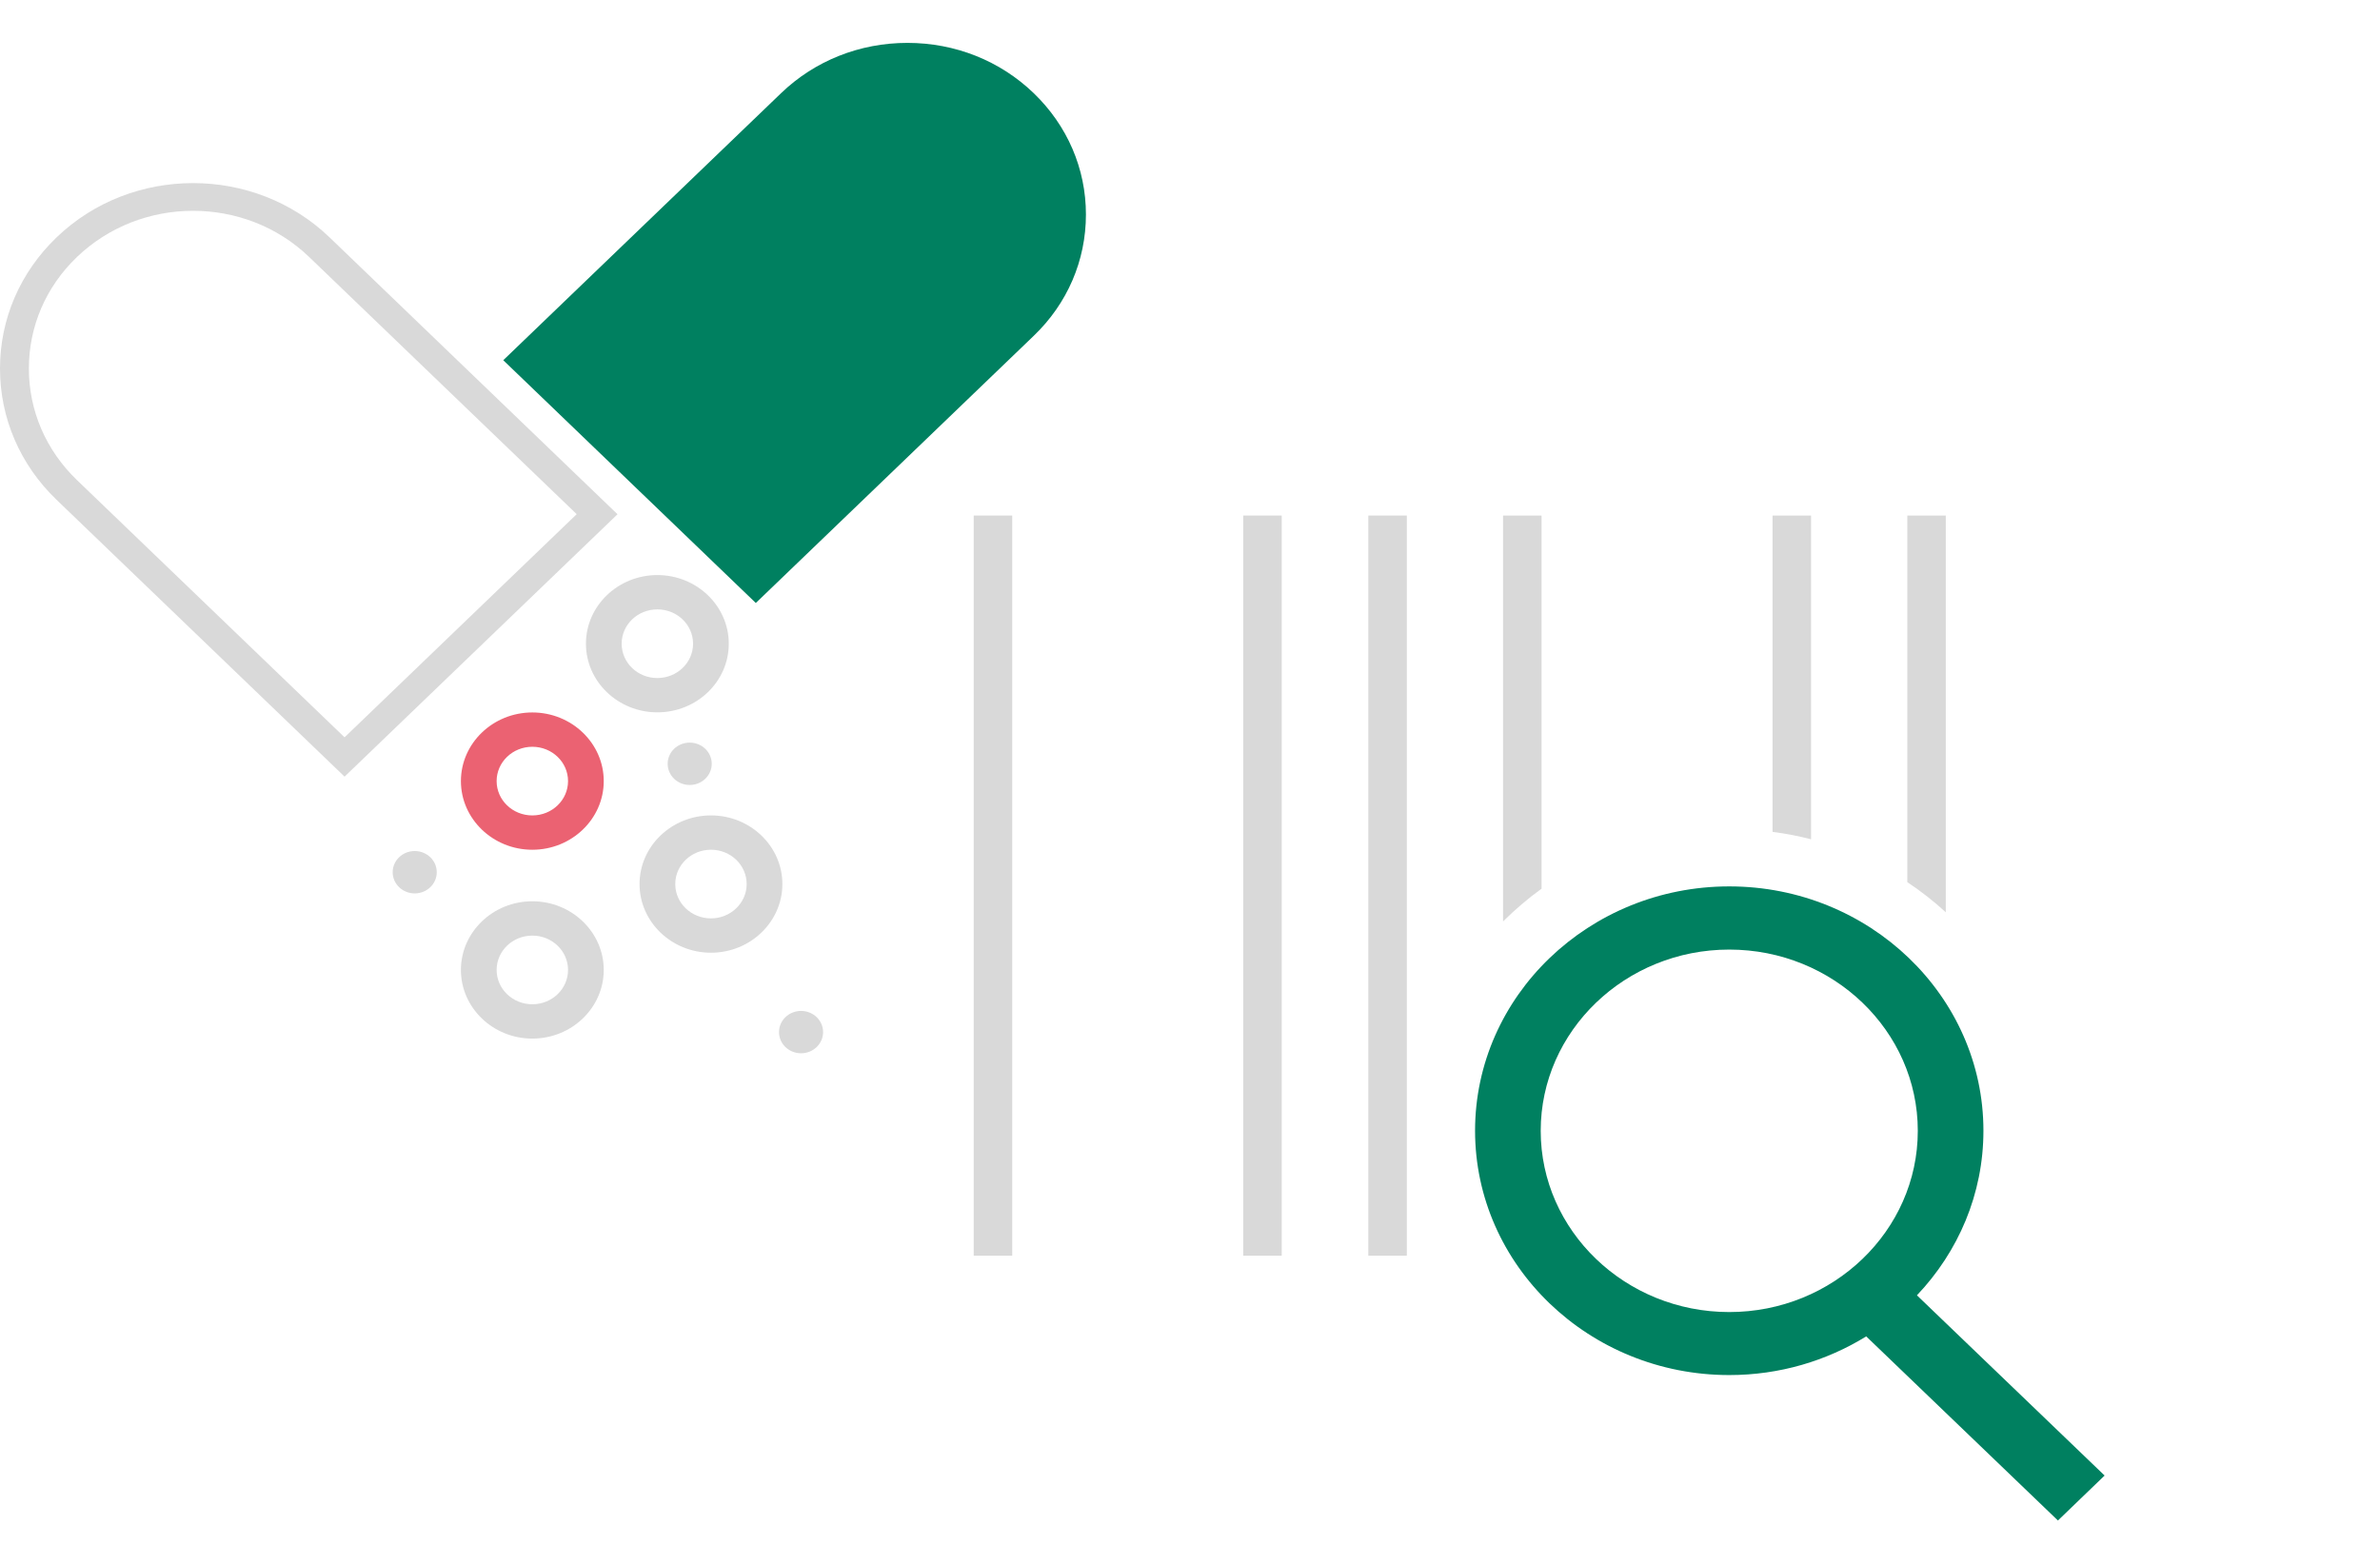 <?xml version="1.0" encoding="UTF-8"?> <svg xmlns="http://www.w3.org/2000/svg" width="222" height="146" viewBox="0 0 222 146" fill="none"><path d="M74.72 98.253C75.855 98.253 76.776 97.368 76.776 96.277C76.776 95.186 75.855 94.301 74.72 94.301C73.585 94.301 72.664 95.186 72.664 96.277C72.664 97.368 73.585 98.253 74.72 98.253Z" fill="#D9D9D9"></path><path d="M38.684 83.339C39.819 83.339 40.74 82.454 40.74 81.363C40.74 80.271 39.819 79.387 38.684 79.387C37.548 79.387 36.628 80.271 36.628 81.363C36.628 82.454 37.548 83.339 38.684 83.339Z" fill="#D9D9D9"></path><path d="M64.333 73.225C65.469 73.225 66.389 72.34 66.389 71.249C66.389 70.157 65.469 69.272 64.333 69.272C63.198 69.272 62.277 70.157 62.277 71.249C62.277 72.34 63.198 73.225 64.333 73.225Z" fill="#D9D9D9"></path><path d="M96.418 8.686C93.267 5.657 89.093 4 84.64 4C80.187 4 76.004 5.666 72.862 8.686L46.943 33.602L70.5 56.248L96.418 31.332C99.57 28.312 101.293 24.29 101.293 20.009C101.293 15.729 99.561 11.716 96.418 8.686Z" fill="#008060"></path><path d="M67.978 60.046C67.978 56.517 64.988 53.644 61.317 53.644C57.645 53.644 54.655 56.517 54.655 60.046C54.655 63.576 57.645 66.449 61.317 66.449C64.988 66.449 67.978 63.584 67.978 60.046ZM57.986 60.046C57.986 58.277 59.476 56.845 61.317 56.845C63.157 56.845 64.647 58.277 64.647 60.046C64.647 61.815 63.157 63.248 61.317 63.248C59.476 63.256 57.986 61.815 57.986 60.046Z" fill="#D9D9D9"></path><path d="M49.654 66.459C45.983 66.459 42.993 69.333 42.993 72.863C42.993 76.393 45.983 79.267 49.654 79.267C53.326 79.267 56.316 76.393 56.316 72.863C56.316 69.333 53.326 66.459 49.654 66.459ZM49.654 76.065C47.814 76.065 46.324 74.632 46.324 72.863C46.324 71.094 47.814 69.661 49.654 69.661C51.495 69.661 52.985 71.094 52.985 72.863C52.985 74.632 51.495 76.065 49.654 76.065Z" fill="#EB6272"></path><path d="M66.317 76.064C62.645 76.064 59.655 78.937 59.655 82.467C59.655 85.997 62.645 88.871 66.317 88.871C69.988 88.871 72.978 85.997 72.978 82.467C72.978 78.937 69.988 76.064 66.317 76.064ZM66.317 85.669C64.476 85.669 62.986 84.237 62.986 82.467C62.986 80.698 64.476 79.265 66.317 79.265C68.157 79.265 69.647 80.698 69.647 82.467C69.647 84.237 68.148 85.669 66.317 85.669Z" fill="#D9D9D9"></path><path d="M49.654 84.073C45.983 84.073 42.993 86.948 42.993 90.478C42.993 94.008 45.983 96.883 49.654 96.883C53.326 96.883 56.316 94.008 56.316 90.478C56.316 86.948 53.326 84.073 49.654 84.073ZM49.654 93.68C47.814 93.68 46.324 92.248 46.324 90.478C46.324 88.709 47.814 87.276 49.654 87.276C51.495 87.276 52.985 88.709 52.985 90.478C52.985 92.248 51.495 93.68 49.654 93.68Z" fill="#D9D9D9"></path><path d="M30.739 22.141C23.719 15.392 12.299 15.392 5.279 22.141C1.876 25.412 0 29.753 0 34.379C0 39.005 1.876 43.354 5.27 46.617L32.14 72.447L57.6 47.971L30.739 22.141ZM7.182 44.787C4.291 42.008 2.693 38.314 2.693 34.379C2.693 30.443 4.282 26.749 7.182 23.971C10.171 21.105 14.086 19.664 18.009 19.664C21.932 19.664 25.846 21.096 28.836 23.971L53.793 47.963L32.14 68.779L7.182 44.787Z" fill="#D9D9D9"></path><path d="M94.417 48.093H90.826V117.135H94.417V48.093Z" fill="#D9D9D9"></path><path d="M119.554 48.093H115.963V117.135H119.554V48.093Z" fill="#D9D9D9"></path><path d="M131.225 48.093H127.634V117.135H131.225V48.093Z" fill="#D9D9D9"></path><path d="M143.793 82.899V48.093H140.202V85.954C141.315 84.849 142.509 83.822 143.793 82.899Z" fill="#D9D9D9"></path><path d="M168.93 78.29V48.093H165.339V77.6C166.56 77.755 167.763 77.988 168.93 78.29Z" fill="#D9D9D9"></path><path d="M181.499 85.102V48.093H177.908V82.288C179.183 83.134 180.386 84.075 181.499 85.102Z" fill="#D9D9D9"></path><path d="M196.312 137.642L178.806 120.83C182.657 116.774 185.009 111.389 185.009 105.477C185.009 92.911 174.371 82.685 161.3 82.685C148.228 82.685 137.59 92.911 137.59 105.477C137.59 118.042 148.228 128.269 161.3 128.269C166.004 128.269 170.385 126.94 174.075 124.662L191.958 141.836L196.312 137.642ZM143.713 105.486C143.713 96.165 151.604 88.579 161.3 88.579C170.995 88.579 178.887 96.165 178.887 105.486C178.887 114.806 170.995 122.392 161.3 122.392C151.604 122.392 143.713 114.806 143.713 105.486Z" fill="#008060"></path></svg> 
